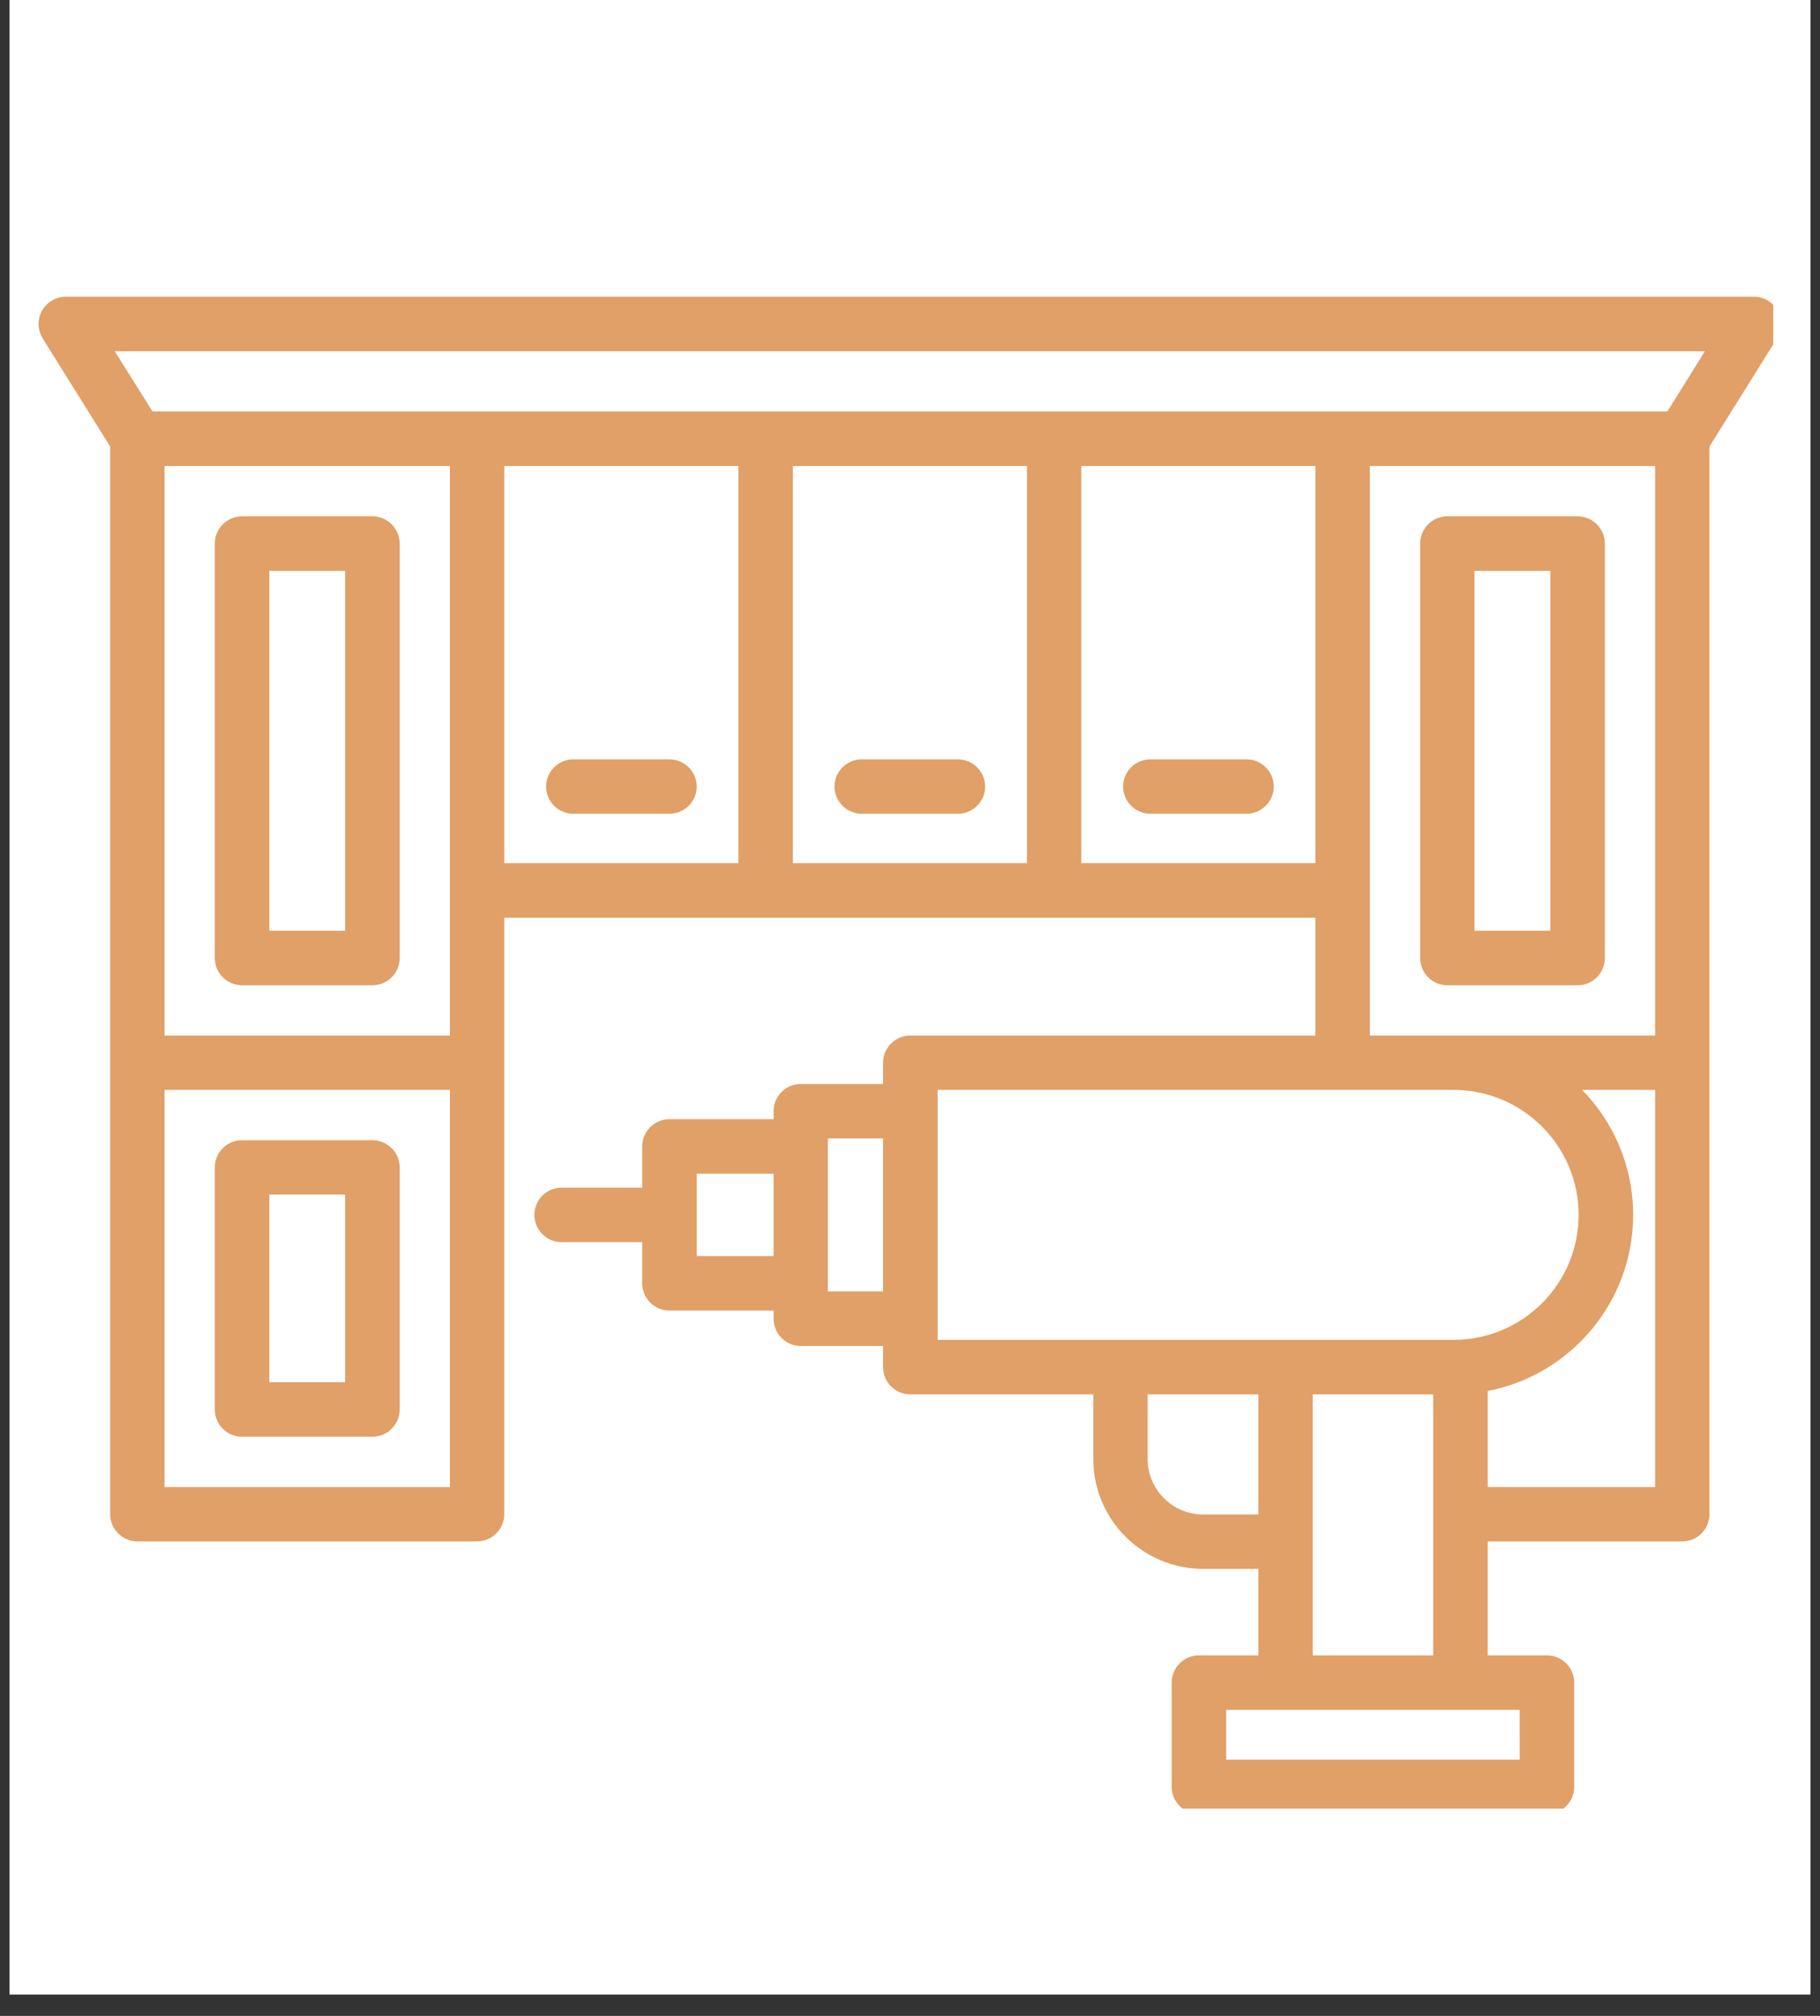 <svg xmlns="http://www.w3.org/2000/svg" xmlns:xlink="http://www.w3.org/1999/xlink" width="56" viewBox="0 0 42 46.5" height="62" preserveAspectRatio="xMidYMid meet"><rect x="0" y="0" width="42" height="46.5" fill="#333333" stroke="none"/><defs><clipPath id="e5c83bada3"><path d="M 0.223 0 L 41.777 0 L 41.777 46.004 L 0.223 46.004 Z M 0.223 0 " clip-rule="nonzero"></path></clipPath><clipPath id="f8b8e7143c"><path d="M 0.852 6.844 L 40.922 6.844 L 40.922 41.719 L 0.852 41.719 Z M 0.852 6.844 " clip-rule="nonzero"></path></clipPath></defs><g clip-path="url(#e5c83bada3)"><path fill="#ffffff" d="M 0.223 0 L 41.777 0 L 41.777 46.004 L 0.223 46.004 Z M 0.223 0 " fill-opacity="1" fill-rule="nonzero"></path><path fill="#ffffff" d="M 0.223 0 L 41.777 0 L 41.777 46.004 L 0.223 46.004 Z M 0.223 0 " fill-opacity="1" fill-rule="nonzero"></path></g><g clip-path="url(#f8b8e7143c)"><path fill="#e0a067" d="M 5.586 22.727 L 8.594 22.727 C 8.941 22.727 9.223 22.445 9.223 22.098 L 9.223 12.539 C 9.223 12.191 8.941 11.91 8.594 11.91 L 5.586 11.91 C 5.238 11.91 4.957 12.191 4.957 12.539 L 4.957 22.098 C 4.957 22.445 5.238 22.727 5.586 22.727 Z M 6.215 13.168 L 7.965 13.168 L 7.965 21.469 L 6.215 21.469 Z M 8.594 26.301 L 5.586 26.301 C 5.238 26.301 4.957 26.582 4.957 26.93 L 4.957 32.512 C 4.957 32.859 5.238 33.141 5.586 33.141 L 8.594 33.141 C 8.941 33.141 9.223 32.859 9.223 32.512 L 9.223 26.93 C 9.223 26.582 8.941 26.301 8.594 26.301 Z M 7.965 31.883 L 6.215 31.883 L 6.215 27.555 L 7.965 27.555 Z M 37.035 22.098 L 37.035 12.539 C 37.035 12.191 36.754 11.91 36.406 11.91 L 33.398 11.91 C 33.055 11.91 32.773 12.191 32.773 12.539 L 32.773 22.098 C 32.773 22.445 33.055 22.727 33.398 22.727 L 36.406 22.727 C 36.754 22.727 37.035 22.445 37.035 22.098 Z M 35.777 21.469 L 34.027 21.469 L 34.027 13.168 L 35.777 13.168 Z M 16.078 18.145 C 16.078 18.488 15.797 18.77 15.449 18.77 L 13.23 18.77 C 12.883 18.77 12.602 18.488 12.602 18.145 C 12.602 17.797 12.883 17.516 13.23 17.516 L 15.449 17.516 C 15.797 17.516 16.078 17.797 16.078 18.145 Z M 19.258 18.145 C 19.258 17.797 19.539 17.516 19.887 17.516 L 22.105 17.516 C 22.453 17.516 22.734 17.797 22.734 18.145 C 22.734 18.488 22.453 18.77 22.105 18.77 L 19.887 18.77 C 19.539 18.77 19.258 18.488 19.258 18.145 Z M 29.395 18.145 C 29.395 18.488 29.113 18.77 28.766 18.77 L 26.547 18.77 C 26.199 18.77 25.918 18.488 25.918 18.145 C 25.918 17.797 26.199 17.516 26.547 17.516 L 28.766 17.516 C 29.113 17.516 29.395 17.797 29.395 18.145 Z M 41.023 7.168 C 40.914 6.969 40.703 6.844 40.477 6.844 L 1.52 6.844 C 1.289 6.844 1.082 6.969 0.969 7.168 C 0.859 7.367 0.867 7.609 0.984 7.805 L 2.543 10.301 L 2.543 34.926 C 2.543 35.273 2.824 35.555 3.172 35.555 L 11.008 35.555 C 11.355 35.555 11.637 35.273 11.637 34.926 L 11.637 21.168 L 30.355 21.168 L 30.355 23.887 L 21.008 23.887 C 20.66 23.887 20.379 24.168 20.379 24.512 L 20.379 25.004 L 18.48 25.004 C 18.133 25.004 17.852 25.285 17.852 25.629 L 17.852 25.816 L 15.449 25.816 C 15.102 25.816 14.82 26.098 14.82 26.445 L 14.82 27.395 L 12.961 27.395 C 12.613 27.395 12.332 27.676 12.332 28.023 C 12.332 28.371 12.613 28.652 12.961 28.652 L 14.82 28.652 L 14.82 29.602 C 14.82 29.949 15.102 30.23 15.449 30.23 L 17.852 30.23 L 17.852 30.418 C 17.852 30.766 18.133 31.047 18.48 31.047 L 20.379 31.047 L 20.379 31.535 C 20.379 31.883 20.66 32.164 21.008 32.164 L 25.23 32.164 L 25.23 33.656 C 25.23 35.051 26.367 36.188 27.762 36.188 L 29.039 36.188 L 29.039 38.184 L 27.668 38.184 C 27.32 38.184 27.039 38.465 27.039 38.812 L 27.039 41.219 C 27.039 41.562 27.32 41.844 27.668 41.844 L 35.699 41.844 C 36.047 41.844 36.328 41.562 36.328 41.219 L 36.328 38.812 C 36.328 38.465 36.047 38.184 35.699 38.184 L 34.332 38.184 L 34.332 35.555 L 38.824 35.555 C 39.172 35.555 39.449 35.273 39.449 34.926 L 39.449 10.301 L 41.008 7.805 C 41.129 7.609 41.137 7.367 41.023 7.168 Z M 39.344 8.102 L 38.477 9.492 L 3.52 9.492 L 2.648 8.102 Z M 23.699 19.91 L 18.297 19.91 L 18.297 10.75 L 23.699 10.75 Z M 10.383 23.887 L 3.797 23.887 L 3.797 10.75 L 10.383 10.75 Z M 3.797 34.301 L 3.797 25.141 L 10.383 25.141 L 10.383 34.301 Z M 11.637 10.75 L 17.039 10.75 L 17.039 19.91 L 11.637 19.91 Z M 24.953 19.91 L 24.953 10.75 L 30.355 10.75 L 30.355 19.91 Z M 31.613 10.75 L 38.195 10.75 L 38.195 23.887 L 31.613 23.887 Z M 16.078 28.973 L 16.078 27.074 L 17.852 27.074 L 17.852 28.973 Z M 19.105 29.789 L 19.105 26.258 L 20.379 26.258 L 20.379 29.789 Z M 21.637 25.141 L 33.547 25.141 C 35.137 25.141 36.43 26.434 36.43 28.023 C 36.43 29.613 35.137 30.906 33.547 30.906 L 21.637 30.906 Z M 27.762 34.934 C 27.059 34.934 26.484 34.359 26.484 33.656 L 26.484 32.164 L 29.039 32.164 L 29.039 34.934 Z M 35.07 40.59 L 28.297 40.59 L 28.297 39.441 L 35.07 39.441 Z M 30.293 38.184 L 30.293 32.164 L 33.074 32.164 L 33.074 38.184 Z M 34.332 34.301 L 34.332 32.086 C 36.238 31.719 37.688 30.039 37.688 28.023 C 37.688 26.902 37.238 25.887 36.512 25.141 L 38.195 25.141 L 38.195 34.301 Z M 34.332 34.301 " fill-opacity="1" fill-rule="nonzero"></path></g></svg>